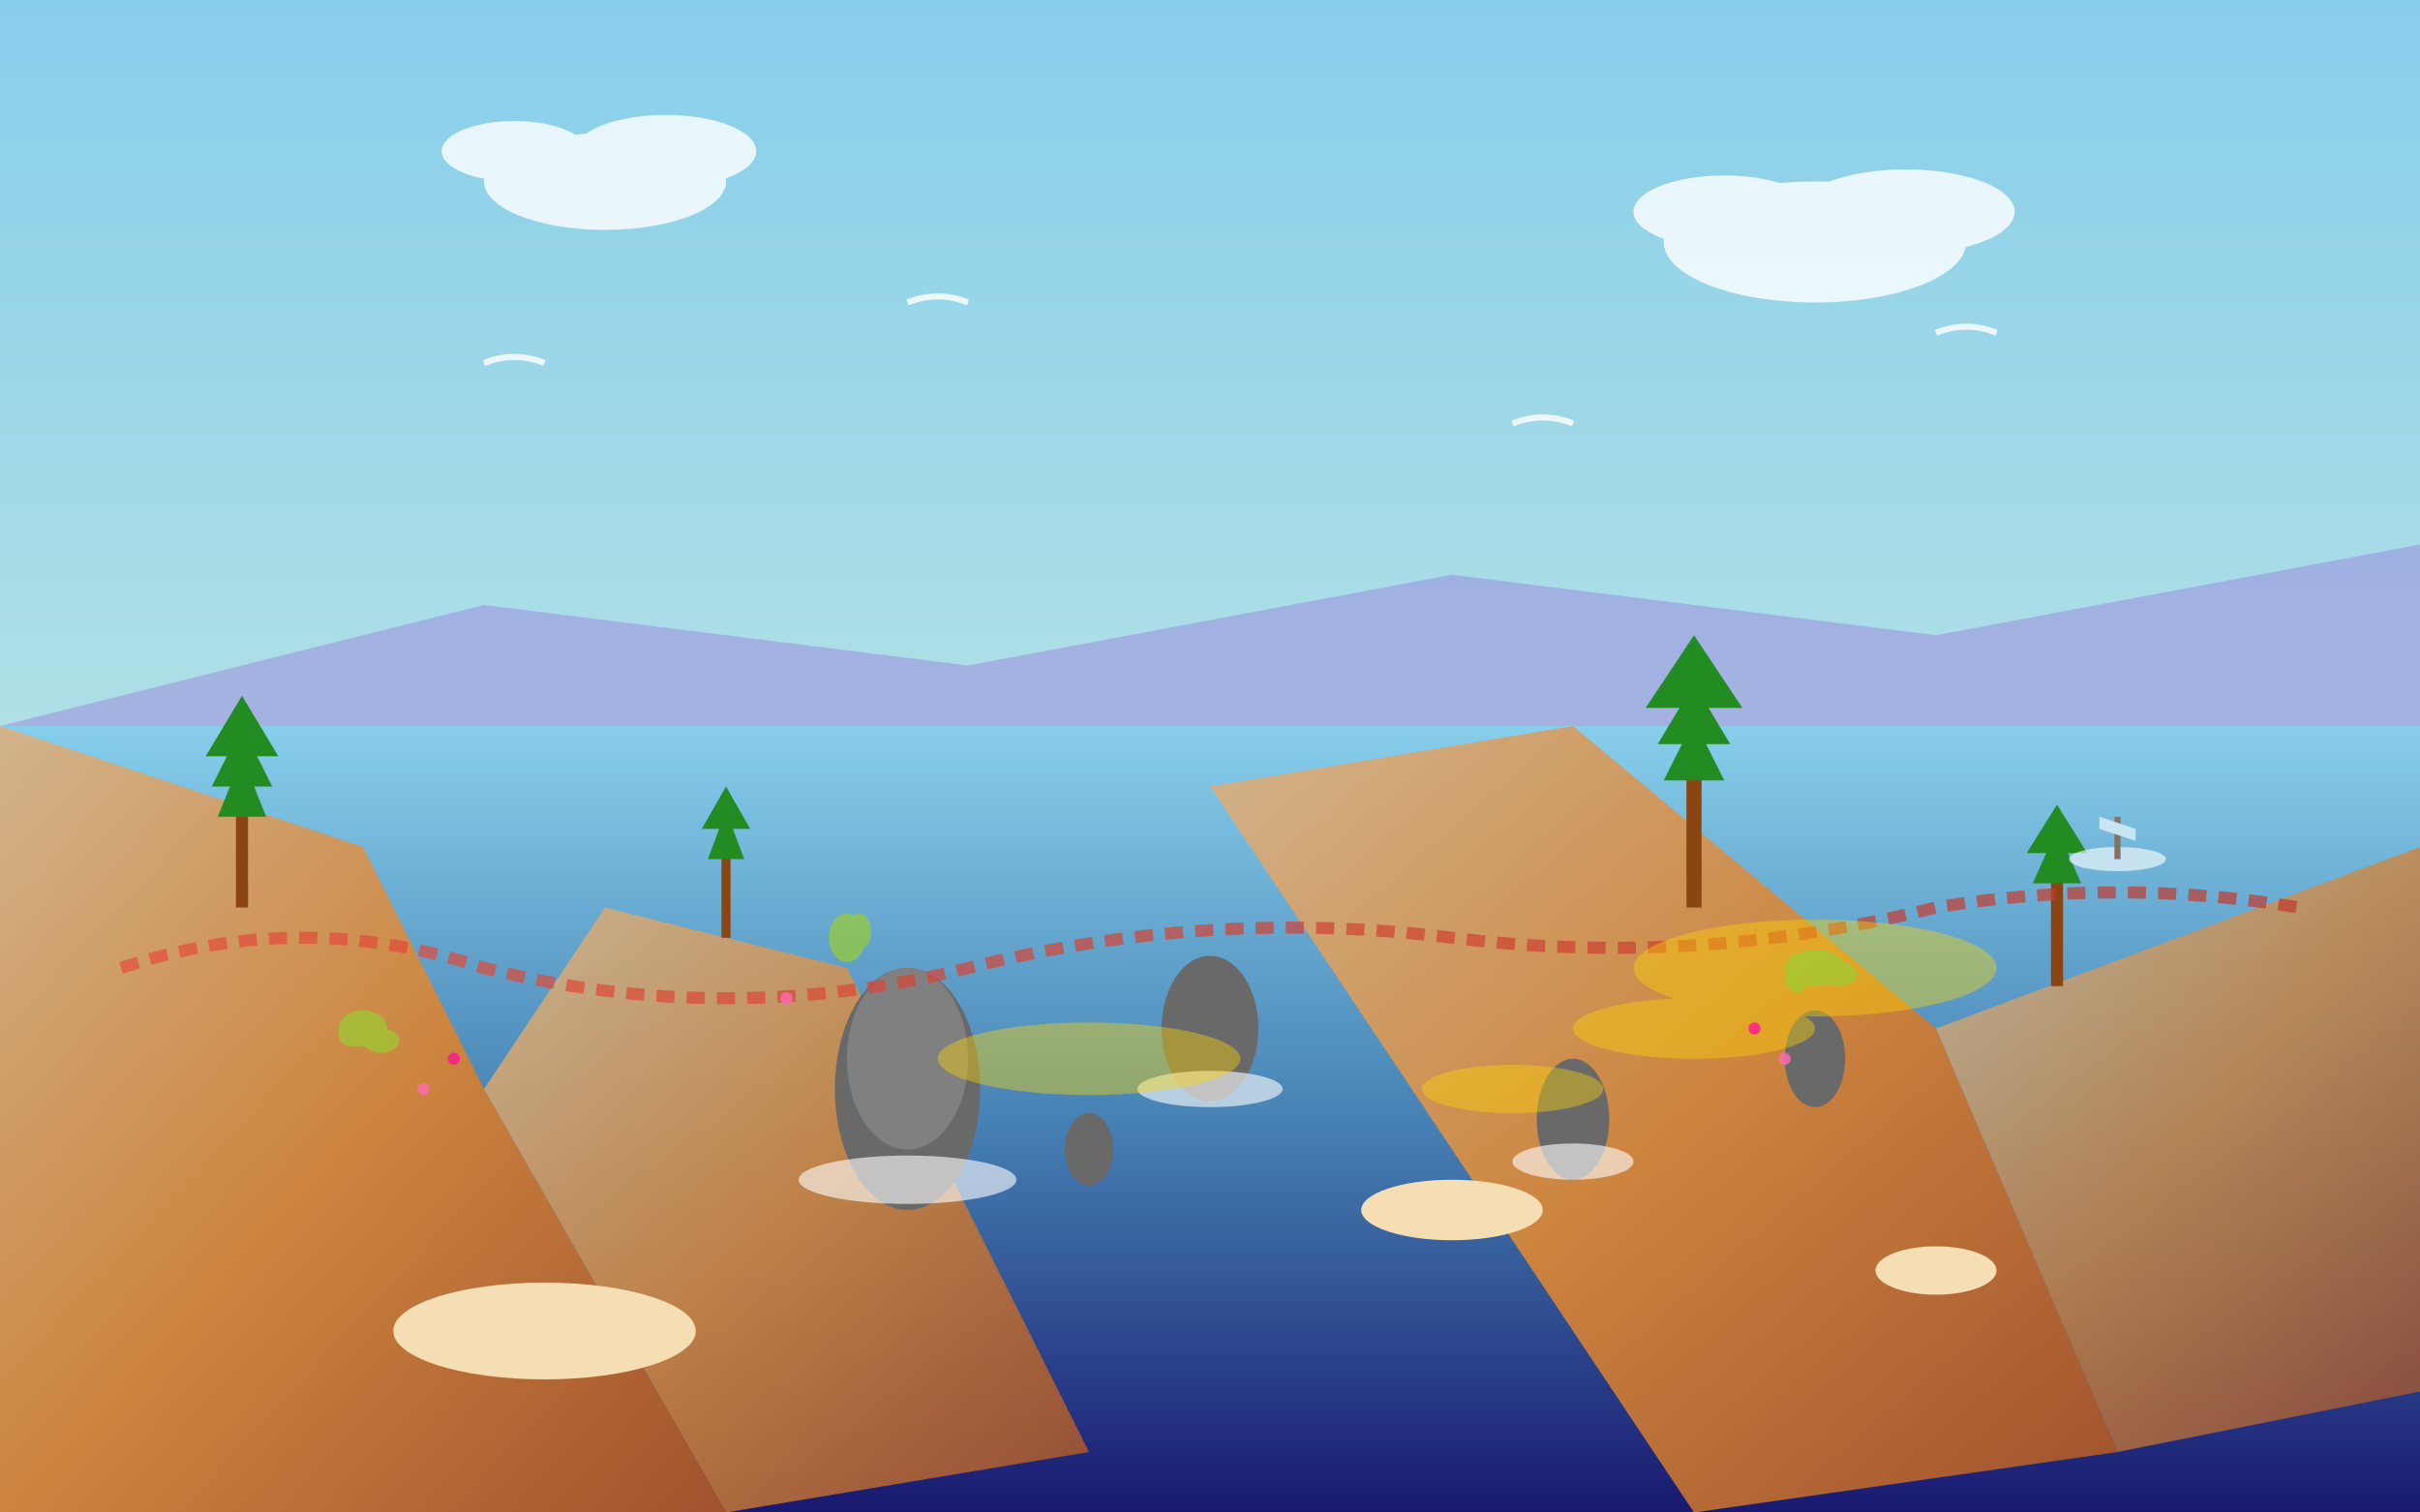 <svg width="400" height="250" viewBox="0 0 400 250" xmlns="http://www.w3.org/2000/svg">
  <rect x="0" y="0" width="400" height="250" fill="#333333" stroke="none"/>
  <defs>
    <linearGradient id="seaGradient" x1="0%" y1="0%" x2="0%" y2="100%">
      <stop offset="0%" style="stop-color:#87CEEB;stop-opacity:1" />
      <stop offset="50%" style="stop-color:#4682B4;stop-opacity:1" />
      <stop offset="100%" style="stop-color:#191970;stop-opacity:1" />
    </linearGradient>
    <linearGradient id="skyGradient" x1="0%" y1="0%" x2="0%" y2="100%">
      <stop offset="0%" style="stop-color:#87CEEB;stop-opacity:1" />
      <stop offset="100%" style="stop-color:#B0E0E6;stop-opacity:1" />
    </linearGradient>
    <linearGradient id="cliffGradient" x1="0%" y1="0%" x2="100%" y2="100%">
      <stop offset="0%" style="stop-color:#D2B48C;stop-opacity:1" />
      <stop offset="50%" style="stop-color:#CD853F;stop-opacity:1" />
      <stop offset="100%" style="stop-color:#A0522D;stop-opacity:1" />
    </linearGradient>
    <linearGradient id="coastGradient" x1="0%" y1="0%" x2="100%" y2="0%">
      <stop offset="0%" style="stop-color:#e74c3c;stop-opacity:1" />
      <stop offset="100%" style="stop-color:#c0392b;stop-opacity:1" />
    </linearGradient>
  </defs>
  
  <!-- Sky -->
  <rect width="400" height="120" fill="url(#skyGradient)"/>
  
  <!-- Sea/Mediterranean -->
  <rect x="0" y="120" width="400" height="130" fill="url(#seaGradient)"/>
  
  <!-- Distant mountains/hills -->
  <polygon points="0,120 80,100 160,110 240,95 320,105 400,90 400,120" fill="#9370DB" opacity="0.4"/>
  
  <!-- Main coastal cliffs -->
  <g>
    <!-- Large cliff on the left -->
    <polygon points="0,120 0,250 120,250 80,180 60,140" fill="url(#cliffGradient)"/>
    
    <!-- Rocky outcrop -->
    <polygon points="80,180 120,250 180,240 140,160 100,150" fill="url(#cliffGradient)" opacity="0.9"/>
    
    <!-- Central cliff formation -->
    <polygon points="200,130 280,250 350,240 320,170 260,120" fill="url(#cliffGradient)"/>
    
    <!-- Right side cliff -->
    <polygon points="320,170 350,240 400,230 400,140" fill="url(#cliffGradient)" opacity="0.8"/>
  </g>
  
  <!-- Hidden coves/beaches -->
  <g>
    <!-- Small beach 1 -->
    <ellipse cx="90" cy="220" rx="25" ry="8" fill="#F5DEB3"/>
    
    <!-- Small beach 2 -->
    <ellipse cx="240" cy="200" rx="15" ry="5" fill="#F5DEB3"/>
    
    <!-- Tiny secluded beach -->
    <ellipse cx="320" cy="210" rx="10" ry="4" fill="#F5DEB3"/>
  </g>
  
  <!-- Pine trees on cliffs -->
  <g>
    <!-- Pine tree 1 -->
    <g transform="translate(40, 130)">
      <line x1="0" y1="0" x2="0" y2="20" stroke="#8B4513" stroke-width="2"/>
      <polygon points="-6,-5 0,-15 6,-5" fill="#228B22"/>
      <polygon points="-5,0 0,-10 5,0" fill="#228B22"/>
      <polygon points="-4,5 0,-5 4,5" fill="#228B22"/>
    </g>
    
    <!-- Pine tree 2 -->
    <g transform="translate(120, 140)">
      <line x1="0" y1="0" x2="0" y2="15" stroke="#8B4513" stroke-width="1.5"/>
      <polygon points="-4,-3 0,-10 4,-3" fill="#228B22"/>
      <polygon points="-3,2 0,-6 3,2" fill="#228B22"/>
    </g>
    
    <!-- Pine tree 3 -->
    <g transform="translate(280, 125)">
      <line x1="0" y1="0" x2="0" y2="25" stroke="#8B4513" stroke-width="2.5"/>
      <polygon points="-8,-8 0,-20 8,-8" fill="#228B22"/>
      <polygon points="-6,-2 0,-12 6,-2" fill="#228B22"/>
      <polygon points="-5,4 0,-6 5,4" fill="#228B22"/>
    </g>
    
    <!-- Pine tree 4 -->
    <g transform="translate(340, 145)">
      <line x1="0" y1="0" x2="0" y2="18" stroke="#8B4513" stroke-width="2"/>
      <polygon points="-5,-4 0,-12 5,-4" fill="#228B22"/>
      <polygon points="-4,1 0,-8 4,1" fill="#228B22"/>
    </g>
  </g>
  
  <!-- Rocky formations in water -->
  <g>
    <!-- Large rock -->
    <ellipse cx="150" cy="180" rx="12" ry="20" fill="#696969"/>
    <ellipse cx="150" cy="175" rx="10" ry="15" fill="#808080"/>
    
    <!-- Medium rocks -->
    <ellipse cx="200" cy="170" rx="8" ry="12" fill="#696969"/>
    <ellipse cx="260" cy="185" rx="6" ry="10" fill="#696969"/>
    
    <!-- Small rocks -->
    <ellipse cx="180" cy="190" rx="4" ry="6" fill="#696969"/>
    <ellipse cx="300" cy="175" rx="5" ry="8" fill="#696969"/>
  </g>
  
  <!-- Water effects around rocks -->
  <g opacity="0.6">
    <!-- Waves around rocks -->
    <ellipse cx="150" cy="195" rx="18" ry="4" fill="white"/>
    <ellipse cx="200" cy="180" rx="12" ry="3" fill="white"/>
    <ellipse cx="260" cy="192" rx="10" ry="3" fill="white"/>
  </g>
  
  <!-- Seagulls -->
  <g stroke="white" stroke-width="1" fill="none">
    <path d="M 80 60 Q 85 58 90 60" opacity="0.8"/>
    <path d="M 150 50 Q 155 48 160 50" opacity="0.8"/>
    <path d="M 250 70 Q 255 68 260 70" opacity="0.8"/>
    <path d="M 320 55 Q 325 53 330 55" opacity="0.8"/>
  </g>
  
  <!-- Coastal path/trail -->
  <path d="M 20 160 Q 50 150 80 160 Q 120 170 160 160 Q 200 150 240 155 Q 280 160 320 150 Q 350 145 380 150" 
        stroke="url(#coastGradient)" stroke-width="2" fill="none" stroke-dasharray="3,2" opacity="0.7"/>
  
  <!-- Sun reflection on water -->
  <g opacity="0.4">
    <ellipse cx="300" cy="160" rx="30" ry="8" fill="#FFD700"/>
    <ellipse cx="280" cy="170" rx="20" ry="5" fill="#FFD700"/>
    <ellipse cx="250" cy="180" rx="15" ry="4" fill="#FFD700"/>
    <ellipse cx="180" cy="175" rx="25" ry="6" fill="#FFD700"/>
  </g>
  
  <!-- Mediterranean vegetation -->
  <g>
    <!-- Wild herbs and bushes -->
    <g transform="translate(60, 170)" opacity="0.7">
      <ellipse cx="0" cy="0" rx="4" ry="3" fill="#9ACD32"/>
      <ellipse cx="3" cy="2" rx="3" ry="2" fill="#9ACD32"/>
      <ellipse cx="-2" cy="1" rx="2" ry="2" fill="#9ACD32"/>
    </g>
    
    <g transform="translate(140, 155)" opacity="0.7">
      <ellipse cx="0" cy="0" rx="3" ry="4" fill="#9ACD32"/>
      <ellipse cx="2" cy="-1" rx="2" ry="3" fill="#9ACD32"/>
    </g>
    
    <g transform="translate(300, 160)" opacity="0.7">
      <ellipse cx="0" cy="0" rx="5" ry="3" fill="#9ACD32"/>
      <ellipse cx="4" cy="1" rx="3" ry="2" fill="#9ACD32"/>
      <ellipse cx="-3" cy="2" rx="2" ry="2" fill="#9ACD32"/>
    </g>
  </g>
  
  <!-- Clouds -->
  <g fill="white" opacity="0.8">
    <ellipse cx="100" cy="30" rx="20" ry="8"/>
    <ellipse cx="110" cy="25" rx="15" ry="6"/>
    <ellipse cx="85" cy="25" rx="12" ry="5"/>
    
    <ellipse cx="300" cy="40" rx="25" ry="10"/>
    <ellipse cx="315" cy="35" rx="18" ry="7"/>
    <ellipse cx="285" cy="35" rx="15" ry="6"/>
  </g>
  
  <!-- Small boat in distance -->
  <g transform="translate(350, 140)" opacity="0.6">
    <ellipse cx="0" cy="2" rx="8" ry="2" fill="white"/>
    <line x1="0" y1="2" x2="0" y2="-5" stroke="#8B4513" stroke-width="1"/>
    <polygon points="-3,-5 3,-3 3,-1 -3,-3" fill="white"/>
  </g>
  
  <!-- Coastal flowers -->
  <g>
    <circle cx="70" cy="180" r="1" fill="#FF69B4" opacity="0.8"/>
    <circle cx="75" cy="175" r="1" fill="#FF1493" opacity="0.8"/>
    <circle cx="130" cy="165" r="1" fill="#FF69B4" opacity="0.8"/>
    <circle cx="290" cy="170" r="1" fill="#FF1493" opacity="0.8"/>
    <circle cx="295" cy="175" r="1" fill="#FF69B4" opacity="0.8"/>
  </g>
</svg>
